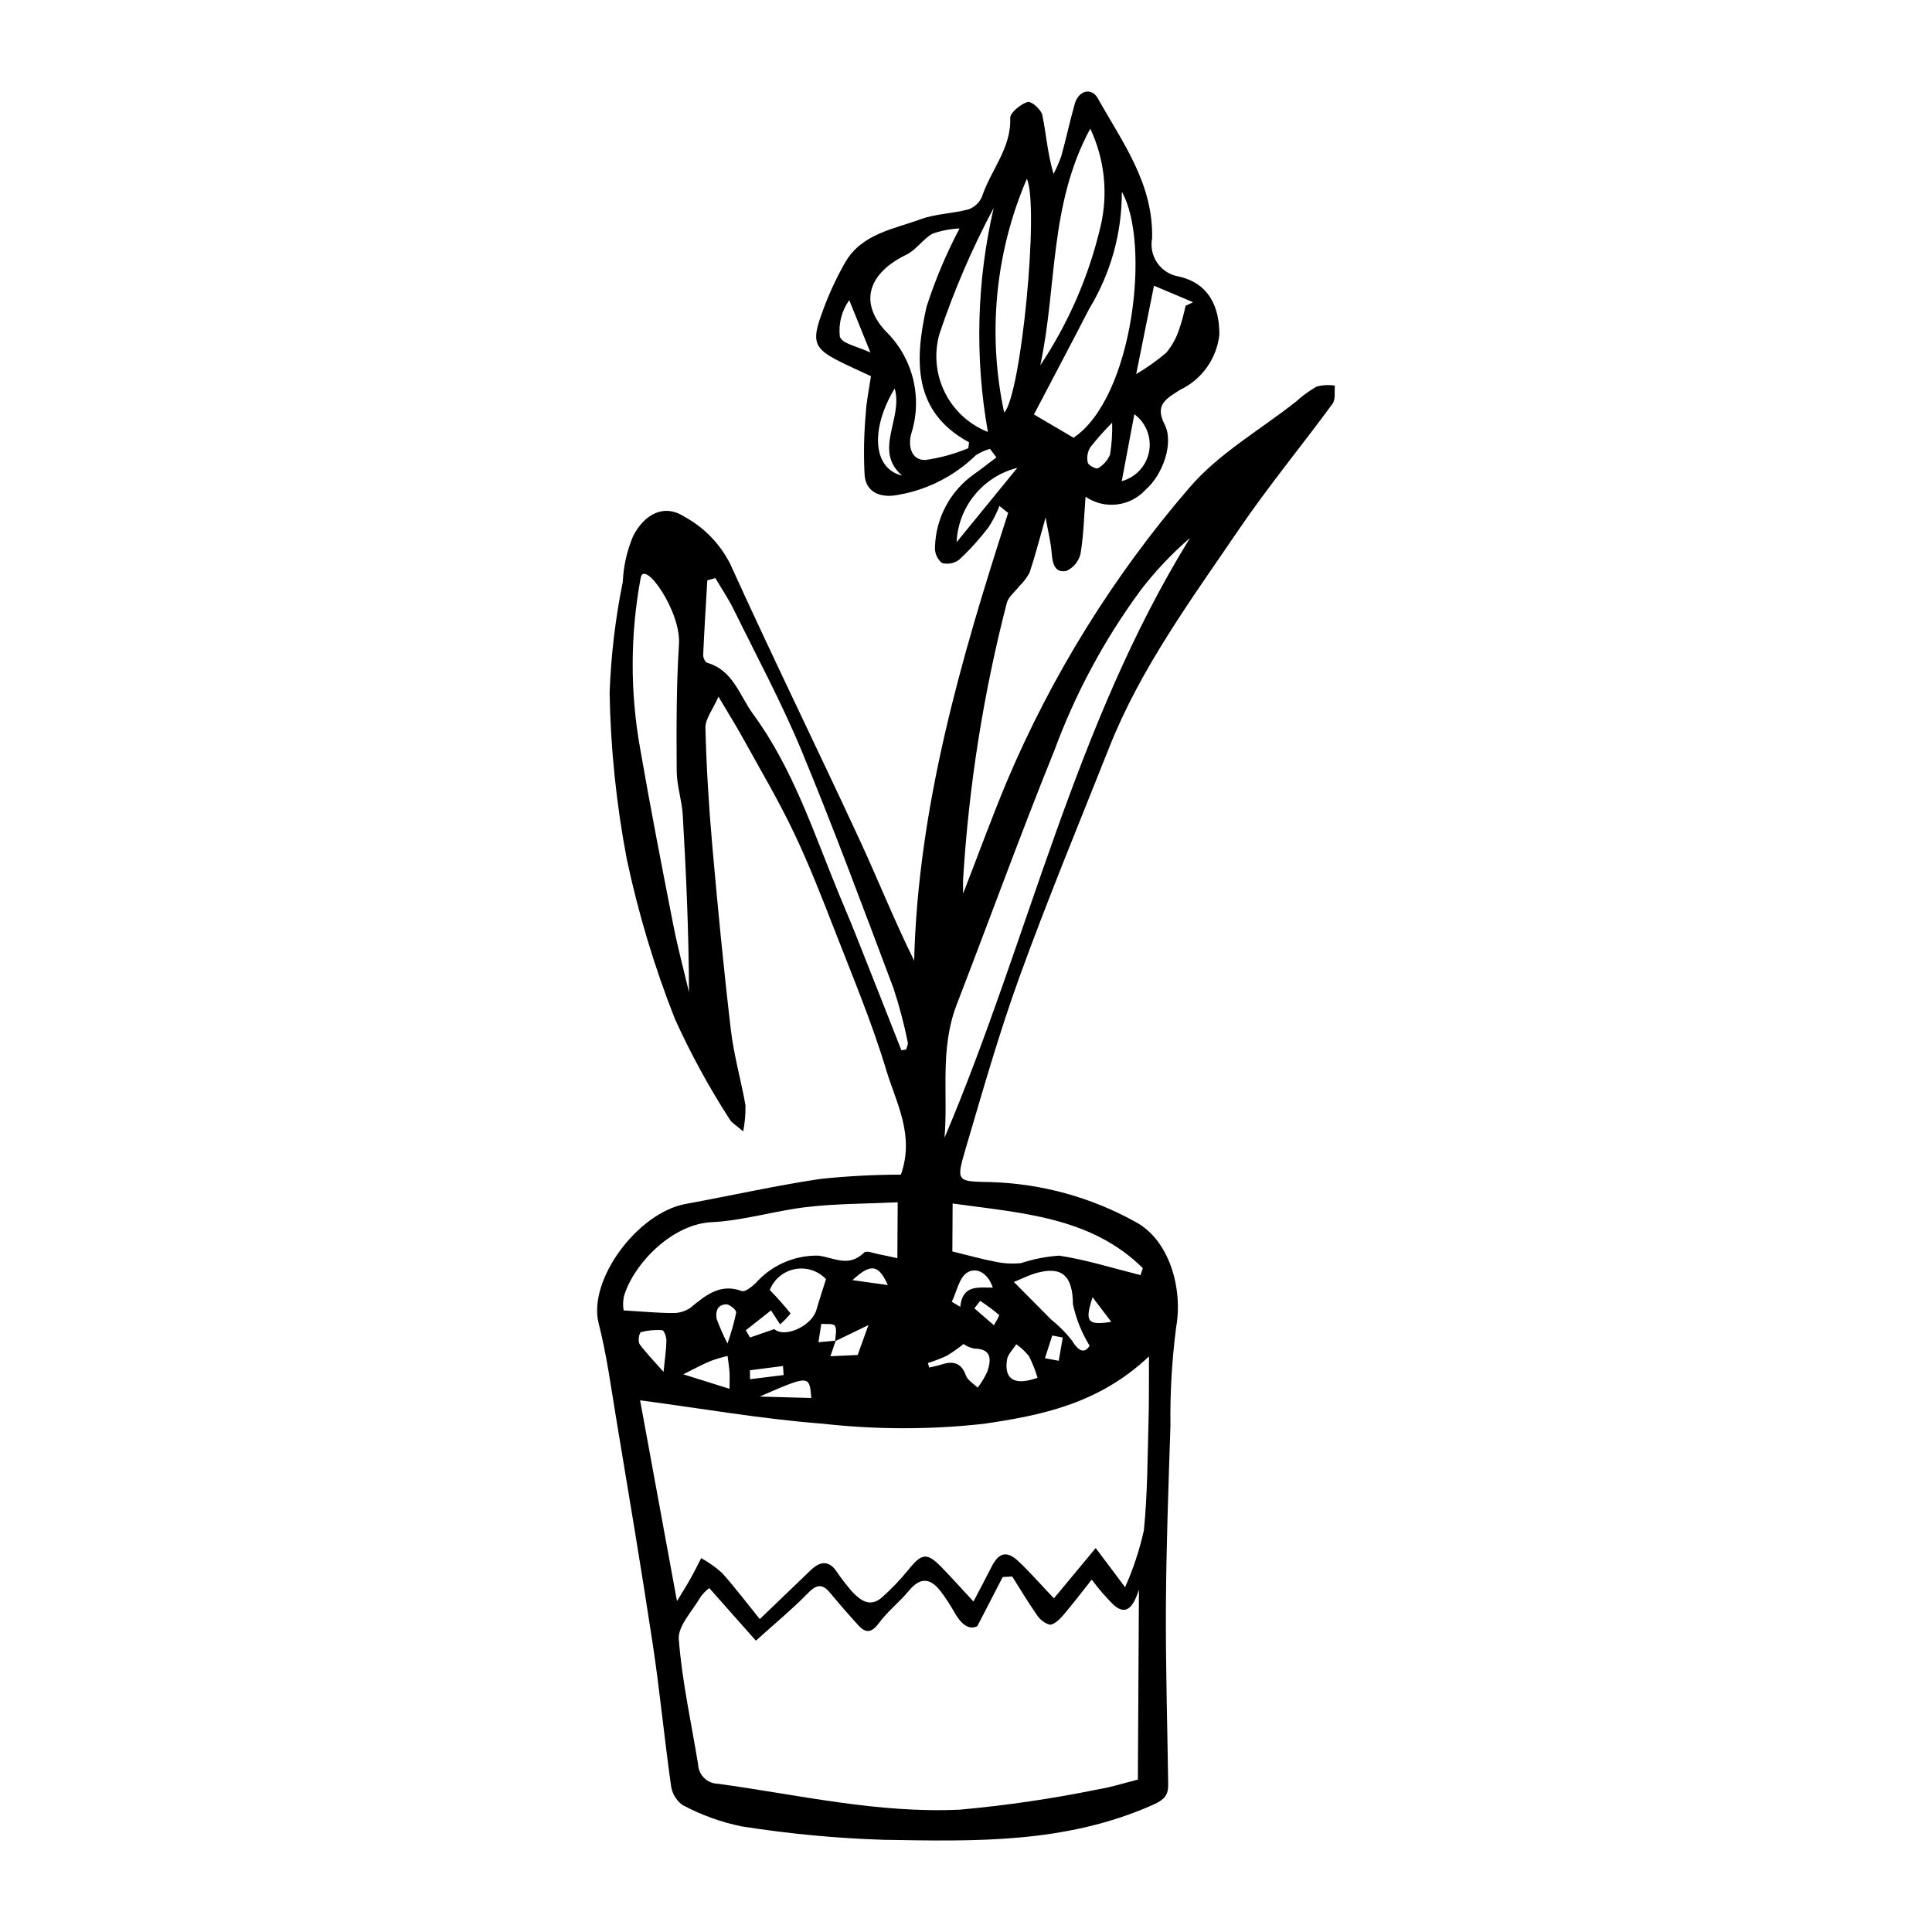 <?xml version="1.0" encoding="UTF-8"?>
<!-- The Best Svg Icon site in the world: iconSvg.co, Visit us! https://iconsvg.co -->
<svg fill="#000000" width="800px" height="800px" version="1.1" viewBox="144 144 512 512" xmlns="http://www.w3.org/2000/svg">
 <path d="m408.87 278.09c-0.766 1.945-1.719 3.812-2.848 5.57-2.34 3.082-4.938 5.961-7.762 8.609-1.312 1.035-3.043 1.375-4.652 0.918-1.254-1.047-1.934-2.629-1.828-4.258 0.23-7.719 4.086-14.875 10.406-19.309 1.996-1.41 3.914-2.938 5.867-4.41l-1.684-2.25v-0.004c-1.328 0.363-2.594 0.93-3.75 1.68-5.887 5.727-13.426 9.457-21.551 10.664-4.223 0.535-7.578-1.121-7.938-5.352-0.289-5.469-0.184-10.949 0.305-16.402 0.191-3.277 0.895-6.555 1.371-9.863-2.894-1.355-5.684-2.574-8.391-3.941-6.481-3.277-7.356-5.102-4.777-12.246h0.004c1.688-4.844 3.812-9.527 6.352-13.988 4.438-7.59 12.762-8.758 19.973-11.402 4.043-1.484 8.535-1.496 12.723-2.633 1.598-0.586 2.887-1.809 3.547-3.379 2.316-6.969 7.812-12.898 7.477-20.836-0.059-1.352 2.769-3.684 4.594-4.227 1.004-0.297 3.602 1.965 3.918 3.477 1.039 4.996 1.367 10.172 2.973 15.574v0.004c0.797-1.52 1.48-3.09 2.051-4.707 1.277-4.598 2.269-9.262 3.566-13.855 0.988-3.512 4.418-4.5 6.113-1.469 6.492 11.613 14.75 22.578 14.387 37.113-0.434 2.277 0.07 4.633 1.395 6.535 1.328 1.902 3.363 3.188 5.652 3.566 8.129 1.828 10.816 8.203 10.781 15.477h-0.004c-0.723 6.324-4.656 11.828-10.406 14.562-3.848 2.445-6.754 4-4.082 9.219 2.488 4.859-0.504 13.34-5.094 17.289h0.004c-4.106 4.473-10.871 5.25-15.883 1.824-0.391 5.043-0.492 10.102-1.32 15.078-0.469 2.004-1.828 3.684-3.691 4.555-3.098 0.691-3.738-1.895-3.953-4.609-0.223-2.828-0.922-5.598-1.617-9.555-1.621 5.695-2.769 10.211-4.246 14.629-0.73 1.352-1.664 2.582-2.769 3.648-1.117 1.438-2.793 2.742-3.258 4.34-6.164 23.84-10.035 48.211-11.559 72.789-0.094 0.984-0.023 1.973-0.035 4.316 4.191-10.797 7.652-20.312 11.562-29.664v-0.004c11.977-28.309 28.289-54.578 48.355-77.867 7.715-9.055 18.75-15.328 28.285-22.848 1.699-1.555 3.57-2.91 5.574-4.051 1.559-0.375 3.172-0.449 4.758-0.223-0.18 1.629 0.219 3.668-0.629 4.824-8.203 11.188-17.074 21.926-24.863 33.375-12.586 18.5-25.949 36.641-34.258 57.555-8.031 20.219-16.359 40.348-23.773 60.766-5.465 15.059-9.836 30.477-14.367 45.82-2.598 8.805-2.281 8.562 6.879 8.758h0.008c13.387 0.434 26.48 4.055 38.188 10.566 8.98 4.816 12.555 17.656 10.746 27.852-1.125 8.652-1.633 17.375-1.516 26.102-0.516 15.887-1.109 31.781-1.203 47.648-0.094 15.797 0.383 31.566 0.605 47.348 0.039 2.867-0.863 4.102-4.098 5.535-23.238 10.305-47.273 9.645-71.191 9.242v0.004c-12.637-0.398-25.234-1.586-37.719-3.555-5.523-1.121-10.848-3.051-15.805-5.731-1.719-1.312-2.805-3.289-2.992-5.445-1.742-12.332-2.926-24.773-4.785-37.078-3.019-19.949-6.375-39.828-9.676-59.715-1.406-8.477-2.547-17.055-4.664-25.328-2.926-11.43 10.242-29.324 23.055-31.66 11.922-2.176 23.793-4.863 35.75-6.641 7.07-0.738 14.176-1.113 21.285-1.129 3.711-10.461-1.25-18.977-3.859-27.652-3.816-12.695-8.961-24.934-13.758-37.273-3.402-8.758-6.832-17.531-10.867-25.98-4.039-8.449-8.816-16.512-13.336-24.707-1.77-3.207-3.715-6.312-6.519-11.051-1.496 3.418-3.519 5.922-3.461 8.266 0.262 10.414 0.902 20.809 1.816 31.156 1.441 16.344 3.019 32.676 4.934 48.945 0.789 6.731 2.703 13.266 3.867 19.941h-0.004c0.047 2.316-0.156 4.633-0.609 6.906-2.09-1.824-3.074-2.32-3.535-3.137v0.004c-5.5-8.523-10.367-17.441-14.555-26.68-5.43-13.766-9.699-27.957-12.77-42.434-2.75-14.48-4.269-29.168-4.535-43.902 0.352-9.91 1.52-19.773 3.492-29.488 0.184-4.191 1.117-8.312 2.758-12.172 2.996-5.82 8.199-8.578 13.535-5.121 5.207 2.832 9.434 7.172 12.129 12.445 11.113 24.488 22.934 48.621 34.246 73.012 4.898 10.562 9.207 21.426 14.543 32.219 1.039-40.75 12.336-79.805 24.91-118.66zm-43.543 221.34c0.031-1.395 0.527-3.082-0.066-4.082-0.406-0.676-2.348-0.383-3.602-0.52l-0.766 4.875 4.574-0.418-1.402 4.133 7.231-0.336 2.844-7.922c-3.637 1.758-6.227 3.016-8.812 4.269zm-14.598-4.457-2.402-3.703-6.672 5.258 1.105 1.93 6.438-2.231c2.75 2.461 9.922-0.812 11.145-5.047 0.77-2.66 1.645-5.297 2.555-8.191l0.004-0.004c-2.113-2.234-5.223-3.234-8.242-2.652s-5.531 2.664-6.664 5.523c1.941 1.984 3.781 4.066 5.516 6.234-0.848 1.035-1.781 2-2.781 2.883zm61.527 66.82-2.531 0.133-6.719 13.023c-2.328 1.172-4.41-0.688-6.106-3.699v-0.004c-1.066-1.922-2.269-3.762-3.602-5.512-2.508-3.266-5.168-4.125-8.422-0.18-2.473 2.992-5.644 5.449-7.934 8.555-1.98 2.684-3.519 2.742-5.414 0.672-2.535-2.766-5-5.598-7.394-8.488-1.848-2.234-3.324-2.844-5.894-0.215-4.211 4.312-8.887 8.172-13.918 12.719l-12.363-13.949c-0.836 0.648-1.586 1.398-2.227 2.242-2.144 3.738-6.117 7.805-5.848 11.293 0.859 11.176 3.32 22.148 5.125 33.207v-0.004c0.117 2.836 2.43 5.086 5.266 5.125 21.312 2.926 42.371 7.91 64.199 6.859 12.281-1.113 24.492-2.91 36.578-5.379 3.41-0.551 6.758-1.645 10.496-2.578l0.285-50.328c-1.461 4.426-3.262 7.004-6.637 4.109h-0.004c-2.125-2.109-4.09-4.375-5.875-6.777-2.734 3.441-5.16 6.66-7.789 9.707-0.887 1.027-2.441 2.371-3.41 2.219-1.434-0.457-2.656-1.422-3.43-2.711-2.277-3.25-4.309-6.68-6.434-10.039zm-88.848 6.523c1.273-2.113 2.488-4.031 3.598-6 1-1.77 1.887-3.598 2.824-5.398 1.973 1.094 3.82 2.406 5.5 3.91 3.418 3.797 6.5 7.898 10.02 12.25 5.106-4.906 9.309-8.957 13.523-12.992 2.34-2.238 4.586-2.652 6.625 0.082h0.004c1.324 1.98 2.777 3.871 4.344 5.668 2.195 2.269 4.766 4.356 8.074 1.32l0.004-0.004c2.41-2.16 4.648-4.508 6.699-7.016 3.637-4.547 5-4.809 8.883-0.82 2.777 2.856 5.43 5.828 8.473 9.109 1.836-3.523 3.336-6.312 4.758-9.141 1.957-3.894 4.086-4.445 7.25-1.445 3.019 2.859 5.766 6.008 9.312 9.746l11.07-13.336 7.789 10.375c2.168-4.84 3.836-9.891 4.981-15.066 0.977-9.633 0.953-19.32 1.234-28.984 0.152-5.219 0.082-10.434 0.117-17.109-13.508 12.766-28.992 15.668-43.785 17.863v-0.004c-14.176 1.574-28.488 1.562-42.664-0.027-16.086-1.23-31.973-4.027-48.41-6.203zm70.895-122.78c22.41-52.793 34.305-109.16 65.051-158.96-4.887 4.203-9.316 8.906-13.223 14.035-9.516 12.973-17.168 27.219-22.73 42.312-9.02 22.273-17.188 44.855-25.848 67.262-4.566 11.824-2.262 23.766-3.25 35.355zm-12.406 17.09c-8.23 0.383-16.09 0.34-23.891 1.227-8.504 0.965-16.957 3.625-25.426 4.039-10.719 0.523-20.809 11.328-23.23 19.648v0.004c-0.262 1.227-0.289 2.488-0.086 3.723 5.121 0.305 9.012 0.695 12.922 0.695h-0.004c1.699 0.062 3.375-0.422 4.781-1.379 4.09-3.391 7.973-6.566 13.648-4.43 0.789 0.297 2.527-1.086 3.551-2.008v0.004c4.215-4.824 10.352-7.531 16.758-7.394 4.242 0.559 7.961 3.223 12.121-0.84 0.586-0.574 2.566 0.238 3.887 0.48 1.57 0.289 3.121 0.664 4.883 1.043zm-68.098-165.52c-2.789 14.941-2.844 30.262-0.16 45.219 2.695 15.625 5.734 31.176 8.777 46.723 1.18 6.023 2.773 11.945 4.176 17.914-0.055-15.812-0.75-31.395-1.652-46.953-0.227-3.926-1.586-7.754-1.609-11.672-0.066-11.199-0.113-22.426 0.605-33.633 0.559-8.738-9.195-22.555-10.137-17.598zm69.074 125.22 1.254-0.184c0.16-0.648 0.578-1.371 0.441-1.93v0.004c-0.977-4.844-2.238-9.621-3.781-14.312-7.926-21.027-15.73-42.117-24.316-62.848-5.312-12.824-11.906-25.062-18.023-37.516-1.418-2.887-3.238-5.566-4.871-8.34l-2.133 0.59c-0.383 6.582-0.801 13.164-1.094 19.742-0.031 0.73 0.504 1.953 1.055 2.109 6.902 1.977 8.594 8.723 12.176 13.602 10.547 14.355 16.043 31.398 22.781 47.77 1.402 3.402 2.863 6.781 4.223 10.203 4.117 10.359 8.211 20.73 12.289 31.109zm58.422-227.49c0.039 10.906-2.938 21.613-8.609 30.934-4.957 9.617-10.027 19.18-14.68 28.066l10.496 6.168c15.855-10.648 20.473-51.797 12.793-65.168zm-43.004 9.707c-2.453 0.105-4.879 0.578-7.195 1.395-2.5 1.406-4.281 4.277-6.816 5.508-10.129 4.91-12.676 12.566-5.691 20.191h-0.004c3.582 3.445 6.129 7.828 7.348 12.648 1.223 4.816 1.074 9.883-0.434 14.621-0.891 3.098-0.133 7.059 3.719 7v-0.004c3.922-0.551 7.754-1.602 11.406-3.133l0.172-1.57c-15.023-8.098-14.398-21.906-11.242-35.945v-0.004c2.309-7.141 5.231-14.07 8.738-20.707zm47.949 277.37 0.621-1.84c-13.766-13.656-32.434-14.617-50.406-17.133l-0.07 12.699c4.332 1.059 7.859 2.07 11.473 2.746h-0.004c2.215 0.469 4.492 0.586 6.746 0.352 3.285-1.086 6.695-1.75 10.145-1.98 7.285 1.137 14.344 3.371 21.496 5.156zm-26.555-241.09c7.504-11.254 12.922-23.762 16-36.93 2.019-8.664 1.047-17.754-2.758-25.793-10.926 20.191-8.762 41.906-13.242 62.723zm-13.883 17.648c-3.5-19.691-2.977-39.887 1.539-59.371-5.715 10.711-10.523 21.883-14.379 33.398-1.465 5.148-0.961 10.66 1.414 15.461 2.371 4.801 6.445 8.547 11.426 10.512zm10.324-67.094c-8.375 19.531-10.473 41.176-6.008 61.953 4.473-4.469 9.344-54.684 6.008-61.953zm-3.434 292.36c3.742 3.777 6.754 6.836 9.789 9.871h-0.004c2.09 1.66 3.977 3.559 5.617 5.66 2.07 3.449 3.582 3.086 4.676 1.371-2.094-3.387-3.594-7.109-4.43-11.008-0.055-7.438-2.816-10.289-9.945-8.199-1.648 0.488-3.219 1.289-5.703 2.305zm32.406-240.6h-0.004c2.816-1.652 5.484-3.547 7.973-5.66 1.531-1.844 2.699-3.965 3.438-6.246 0.691-2.023 1.25-4.086 1.676-6.184l1.992-0.957-10.352-4.375zm-31.496 24.844h-0.004c-4.445 1.121-8.41 3.641-11.309 7.191-2.898 3.551-4.578 7.941-4.785 12.52zm-23.711 237.24 0.371 1.188c1.074-0.262 2.168-0.453 3.223-0.797 3.16-1.035 5.305-0.426 6.496 2.906 0.469 1.305 2.039 2.168 3.109 3.231h-0.004c1.027-1.34 1.898-2.789 2.594-4.32 1.043-3.18 1.105-5.977-3.453-6.039-1.039-0.184-2.019-0.602-2.875-1.215-1.414 1.137-2.902 2.18-4.453 3.125-1.629 0.742-3.301 1.387-5.012 1.922zm51.383-233.71c3.715-1 6.531-4.043 7.242-7.824s-0.805-7.637-3.902-9.922zm-58.215-1.477c-7.727-6.668 0.359-15.133-1.961-23.078-6.438 10.648-5.887 21.211 1.965 23.082zm-57.98 238.17 12.246 3.84c0.012-1.789 0.09-3.113 0.004-4.418-0.094-1.438-0.336-2.859-0.516-4.289l0.004-0.004c-1.574 0.375-3.121 0.84-4.637 1.395-2.223 0.945-4.359 2.117-7.102 3.477zm-5.234-0.648c0.355-3.586 0.73-5.941 0.758-8.285 0.012-0.98-0.594-2.707-1.117-2.754-1.93-0.148-3.867 0.035-5.734 0.535-0.527 0.949-0.633 2.074-0.297 3.102 1.797 2.457 3.949 4.641 6.391 7.402zm99.117 1.574v-0.004c-0.59-1.973-1.352-3.891-2.273-5.731-0.973-1.207-2.106-2.269-3.367-3.16-0.852 1.359-2.238 2.668-2.457 4.09-0.809 5.32 2.043 6.941 8.098 4.801zm-44.289-271.7-5.617-13.891c-1.996 2.801-2.883 6.242-2.492 9.66 0.609 1.934 4.731 2.602 8.109 4.231zm64.059 18.594c-2.07 2.051-4.008 4.231-5.805 6.527-0.727 1.215-0.965 2.656-0.664 4.039 0.195 0.77 2.254 1.801 2.719 1.496 1.438-0.82 2.562-2.094 3.199-3.621 0.438-2.793 0.625-5.617 0.551-8.441zm-42.496 232.96 2.242 1.336c0.598-5.938 4.769-5.047 8.629-5.086-1.277-3.852-4.297-5.543-6.801-3.981-2.106 1.316-2.769 5.062-4.07 7.731zm-37.234 25.5c-0.5-6.109-0.5-6.109-13.676-0.383zm-22.211-14.438h-0.004c0.953-2.672 1.723-5.402 2.305-8.176 0.098-0.684-1.324-1.816-2.285-2.168-0.93-0.141-1.863 0.199-2.492 0.895-0.504 0.926-0.633 2.008-0.359 3.023 0.82 2.195 1.766 4.34 2.832 6.426zm42.492-15.488c-2.438-5.523-4.559-5.777-9.371-1.309zm46.363 13.902-2.785-0.535-1.941 6.016 3.652 0.68zm7.898-10.688c-2.129 6.555-1.379 7.488 4.953 6.535zm-29.789 0.973-1.539 1.98 5.191 4.488c0.477-0.957 1.555-2.559 1.332-2.762-1.578-1.344-3.246-2.582-4.984-3.707zm-61.012 18.391 0.02 2.367 8.906-1.102-0.172-2.394z"/>
</svg>